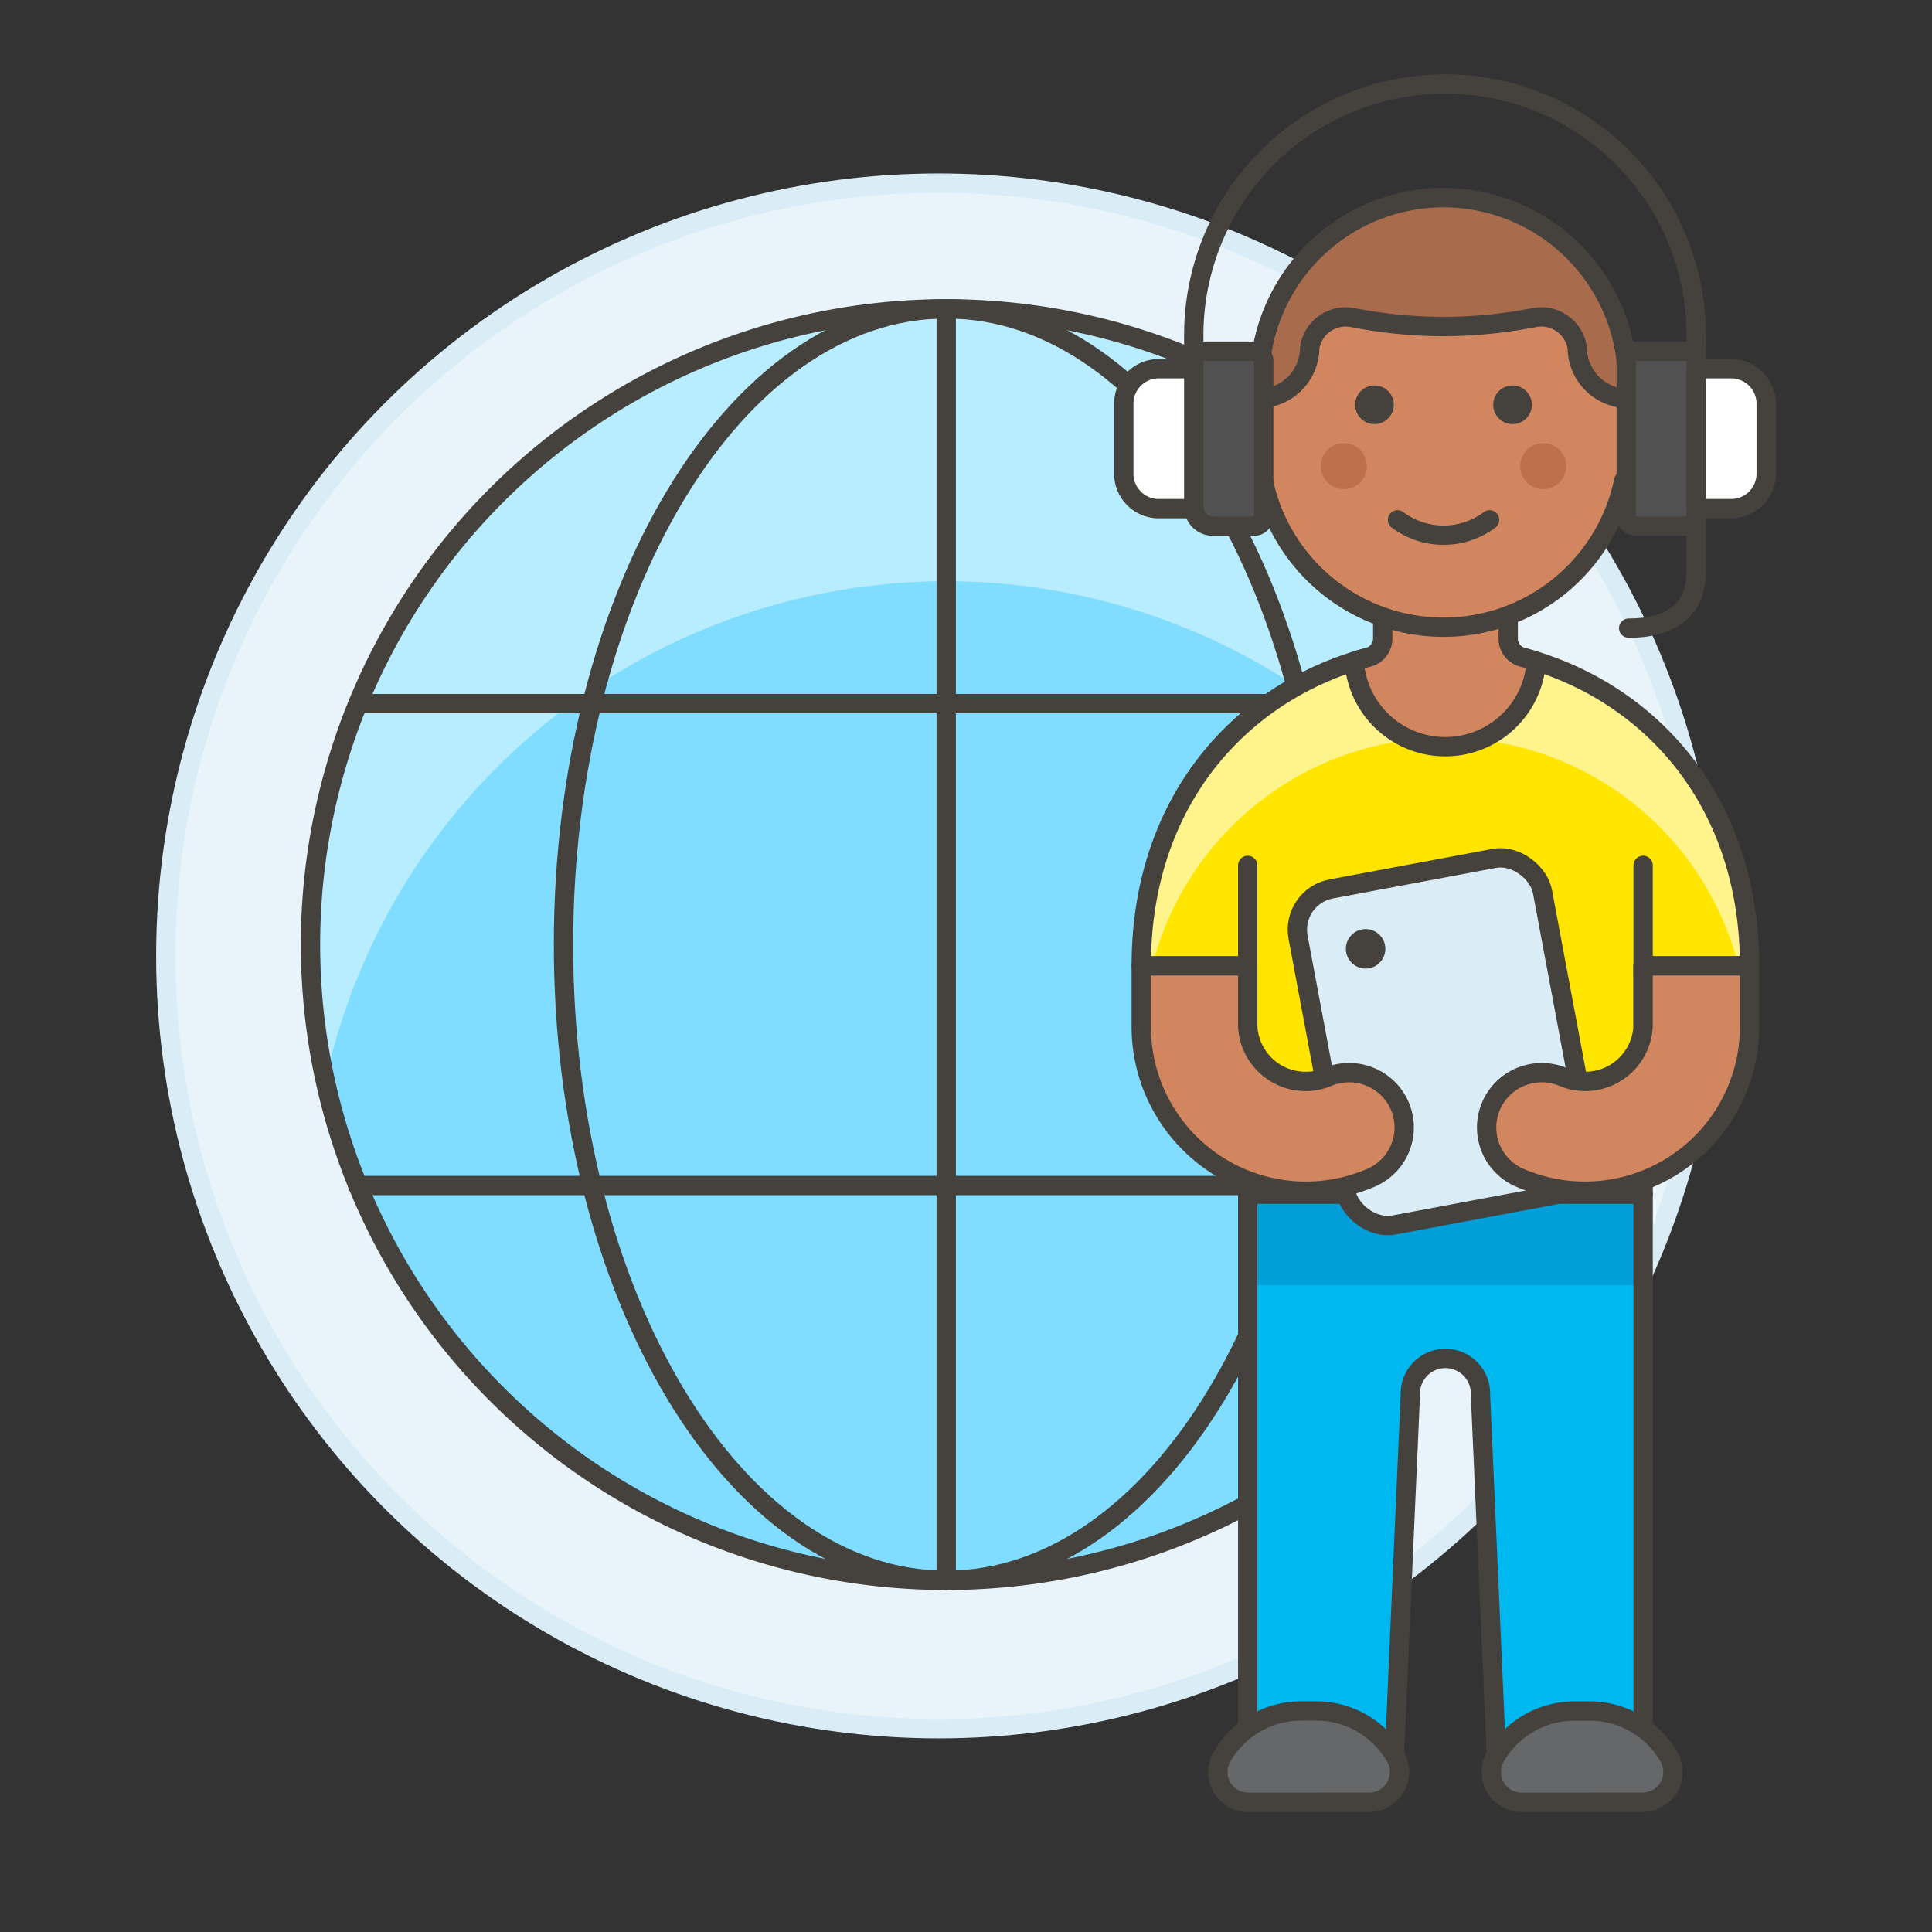 <svg xmlns="http://www.w3.org/2000/svg" viewBox="0 0 100 100"><rect x="0" y="0" width="100" height="100" fill="#333333" stroke="none"/><g class="nc-icon-wrapper"><defs/><circle class="a" cx="48.582" cy="49.478" r="40" fill="#e8f4fa" stroke="#daedf7" stroke-miterlimit="10"/><path class="b" d="M81.884 48.891a32.906 32.906 0 1 1-32.907-32.906 32.907 32.907 0 0 1 32.907 32.906z" style="" fill="#80ddff"/><path class="c" d="M16.83 55.946a32.906 32.906 0 1 1 64.287.039 32.891 32.891 0 0 0-64.269-.043" style="" fill="#b8ecff"/><path class="d" d="M81.884 48.891a32.906 32.906 0 1 1-32.907-32.906 32.907 32.907 0 0 1 32.907 32.906z" fill="none" stroke="#45413c" stroke-linecap="round" stroke-linejoin="round"/><path class="d" d="M68.79 48.891c0 18.172-8.871 32.905-19.812 32.905S29.166 67.063 29.166 48.891s8.87-32.906 19.812-32.906S68.79 30.717 68.79 48.891z" fill="none" stroke="#45413c" stroke-linecap="round" stroke-linejoin="round"/><path class="d" d="M48.977 15.985v65.811" fill="none" stroke="#45413c" stroke-linecap="round" stroke-linejoin="round"/><path class="d" d="M18.519 36.421h60.918" fill="none" stroke="#45413c" stroke-linecap="round" stroke-linejoin="round"/><path class="d" d="M18.519 61.361h60.918" fill="none" stroke="#45413c" stroke-linecap="round" stroke-linejoin="round"/><g><ellipse class="e" cx="74.251" cy="93.287" rx="15.785" ry="2.368" fill="#45413c" opacity="0.15"/><path class="f" d="M74.814 33.462c-8.122.158-15.744 6.129-15.744 16.53h5.511V61.8h20.466V49.992h5.511c0-10.401-7.622-16.372-15.744-16.53z" style="" fill="#ffe500"/><path class="g" d="M64.581 61.8v29.913h7.556L73 72.189a1.815 1.815 0 1 1 3.628 0l.863 19.524h7.556V61.8z" style="" fill="#00b8f0"/><path class="h" d="M64.581 61.8h20.467v4.723H64.581z" style="" fill="#009fd9"/><path class="d" d="M64.581 61.8v29.913h7.556L73 72.189a1.815 1.815 0 1 1 3.628 0l.863 19.524h7.556V61.8z" fill="none" stroke="#45413c" stroke-linecap="round" stroke-linejoin="round"/><path class="i" d="M74.814 38.185a15.658 15.658 0 0 1 15.167 11.807h.577c0-10.4-7.622-16.372-15.744-16.53-8.122.158-15.744 6.129-15.744 16.53h.577a15.658 15.658 0 0 1 15.167-11.807z" style="" fill="#fff48c"/><path class="d" d="M74.814 33.462c-8.122.158-15.744 6.129-15.744 16.53h5.511V61.8h20.466V49.992h5.511c0-10.401-7.622-16.372-15.744-16.53z" fill="none" stroke="#45413c" stroke-linecap="round" stroke-linejoin="round"/><path class="d" d="M85.047 50.461v-5.668" fill="none" stroke="#45413c" stroke-linecap="round" stroke-linejoin="round"/><path class="d" d="M64.581 50.461v-5.668" fill="none" stroke="#45413c" stroke-linecap="round" stroke-linejoin="round"/><path class="j" d="M79.5 34.223q-.34-.106-.686-.2a1 1 0 0 1-.75-.969v-6.2h-6.49l-.005 6.2a1 1 0 0 1-.75.967c-.231.06-.461.124-.689.2l-.033.042a4.722 4.722 0 0 0 9.42 0z" stroke="#45413c" stroke-linecap="round" stroke-linejoin="round" fill="#d18660"/><path class="k" d="M64.622 93.287A1.57 1.57 0 0 1 63.209 91a4.723 4.723 0 0 1 4.136-2.439h.787A4.722 4.722 0 0 1 72.267 91a1.57 1.57 0 0 1-1.412 2.284z" stroke="#45413c" stroke-linecap="round" stroke-linejoin="round" fill="#656769"/><path class="k" d="M78.773 93.287A1.57 1.57 0 0 1 77.361 91a4.722 4.722 0 0 1 4.139-2.436h.788A4.722 4.722 0 0 1 86.419 91a1.57 1.57 0 0 1-1.412 2.284z" stroke="#45413c" stroke-linecap="round" stroke-linejoin="round" fill="#656769"/><rect class="l" x="68.312" y="45.071" width="12.868" height="17.694" rx="2.145" ry="2.145" transform="rotate(-10.607 74.747 53.915)" style="" fill="#daedf7"/><circle class="m" cx="70.684" cy="49.111" r="1.022" style="" fill="#45413c"/><rect class="d" x="68.312" y="45.071" width="12.868" height="17.694" rx="2.145" ry="2.145" transform="rotate(-10.607 74.747 53.915)" fill="none" stroke="#45413c" stroke-linecap="round" stroke-linejoin="round"/><g><path class="j" d="M85.832 22.937a1.957 1.957 0 0 0-1.588-1.905v-1.271a9.528 9.528 0 0 0-19.056 0v1.271a1.945 1.945 0 0 0 .2 3.85 9.529 9.529 0 0 0 18.656 0 1.966 1.966 0 0 0 1.788-1.945z" stroke="#45413c" stroke-linecap="round" stroke-linejoin="round" fill="#d18660"/><circle class="n" cx="69.555" cy="24.128" r="1.191" style="" fill="#bd704a"/><circle class="n" cx="79.877" cy="24.128" r="1.191" style="" fill="#bd704a"/><path class="d" d="M77.1 26.907a3.97 3.97 0 0 1-4.764 0" fill="none" stroke="#45413c" stroke-linecap="round" stroke-linejoin="round"/><circle class="m" cx="71.143" cy="20.952" r="1" style="" fill="#45413c"/><circle class="m" cx="78.289" cy="20.952" r="1" style="" fill="#45413c"/><path class="o" d="M74.716 10.233a9.528 9.528 0 0 0-9.528 9.528v.869a2.652 2.652 0 0 0 2.605-2.638A1.885 1.885 0 0 1 70 16.435a24.772 24.772 0 0 0 4.713.467 24.763 24.763 0 0 0 4.713-.467 1.886 1.886 0 0 1 2.211 1.557 2.651 2.651 0 0 0 2.6 2.638v-.869a9.528 9.528 0 0 0-9.521-9.528z" stroke="#45413c" stroke-linecap="round" stroke-linejoin="round" fill="#a86c4d"/><g><path class="p" d="M62.789 27.234h2.122a.5.5 0 0 0 .5-.5v-8.056a.5.5 0 0 0-.5-.5h-3.122v8.056a1 1 0 0 0 1 1z" stroke="#45413c" stroke-linecap="round" stroke-linejoin="round" fill="#525252"/><path class="q" d="M59.978 26.328h1.811v-7.244h-1.811a1.811 1.811 0 0 0-1.811 1.816v3.622a1.811 1.811 0 0 0 1.811 1.806z" stroke="#45413c" stroke-linecap="round" stroke-linejoin="round" fill="#fff"/><path class="p" d="M87.8 27.234h-3.126a.5.5 0 0 1-.5-.5v-8.056a.5.5 0 0 1 .5-.5H87.8z" stroke="#45413c" stroke-linecap="round" stroke-linejoin="round" fill="#525252"/><path class="q" d="M89.607 26.328H87.8v-7.244h1.811a1.811 1.811 0 0 1 1.807 1.816v3.622a1.811 1.811 0 0 1-1.811 1.806z" stroke="#45413c" stroke-linecap="round" stroke-linejoin="round" fill="#fff"/><path class="d" d="M84.3 32.512c3.207 0 3.5-1.993 3.5-2.916v-2.362" fill="none" stroke="#45413c" stroke-linecap="round" stroke-linejoin="round"/><path class="d" d="M61.789 18.178v-.829a13 13 0 1 1 26.007 0v.829" fill="none" stroke="#45413c" stroke-linecap="round" stroke-linejoin="round"/></g></g><path class="j" d="M71.548 56.093a2.873 2.873 0 0 0-2.843-.345 2.842 2.842 0 0 1-1.107.226 3 3 0 0 1-3.016-2.842v-3.14H59.07v3.14a8.519 8.519 0 0 0 11.9 7.826 2.83 2.83 0 0 0 .577-4.865z" stroke="#45413c" stroke-linecap="round" stroke-linejoin="round" fill="#d18660"/><path class="j" d="M78.08 56.093a2.873 2.873 0 0 1 2.843-.345 2.842 2.842 0 0 0 1.107.226 3 3 0 0 0 3.016-2.842v-3.14h5.512v3.14a8.519 8.519 0 0 1-11.9 7.826 2.831 2.831 0 0 1-.577-4.865z" stroke="#45413c" stroke-linecap="round" stroke-linejoin="round" fill="#d18660"/></g></g></svg>